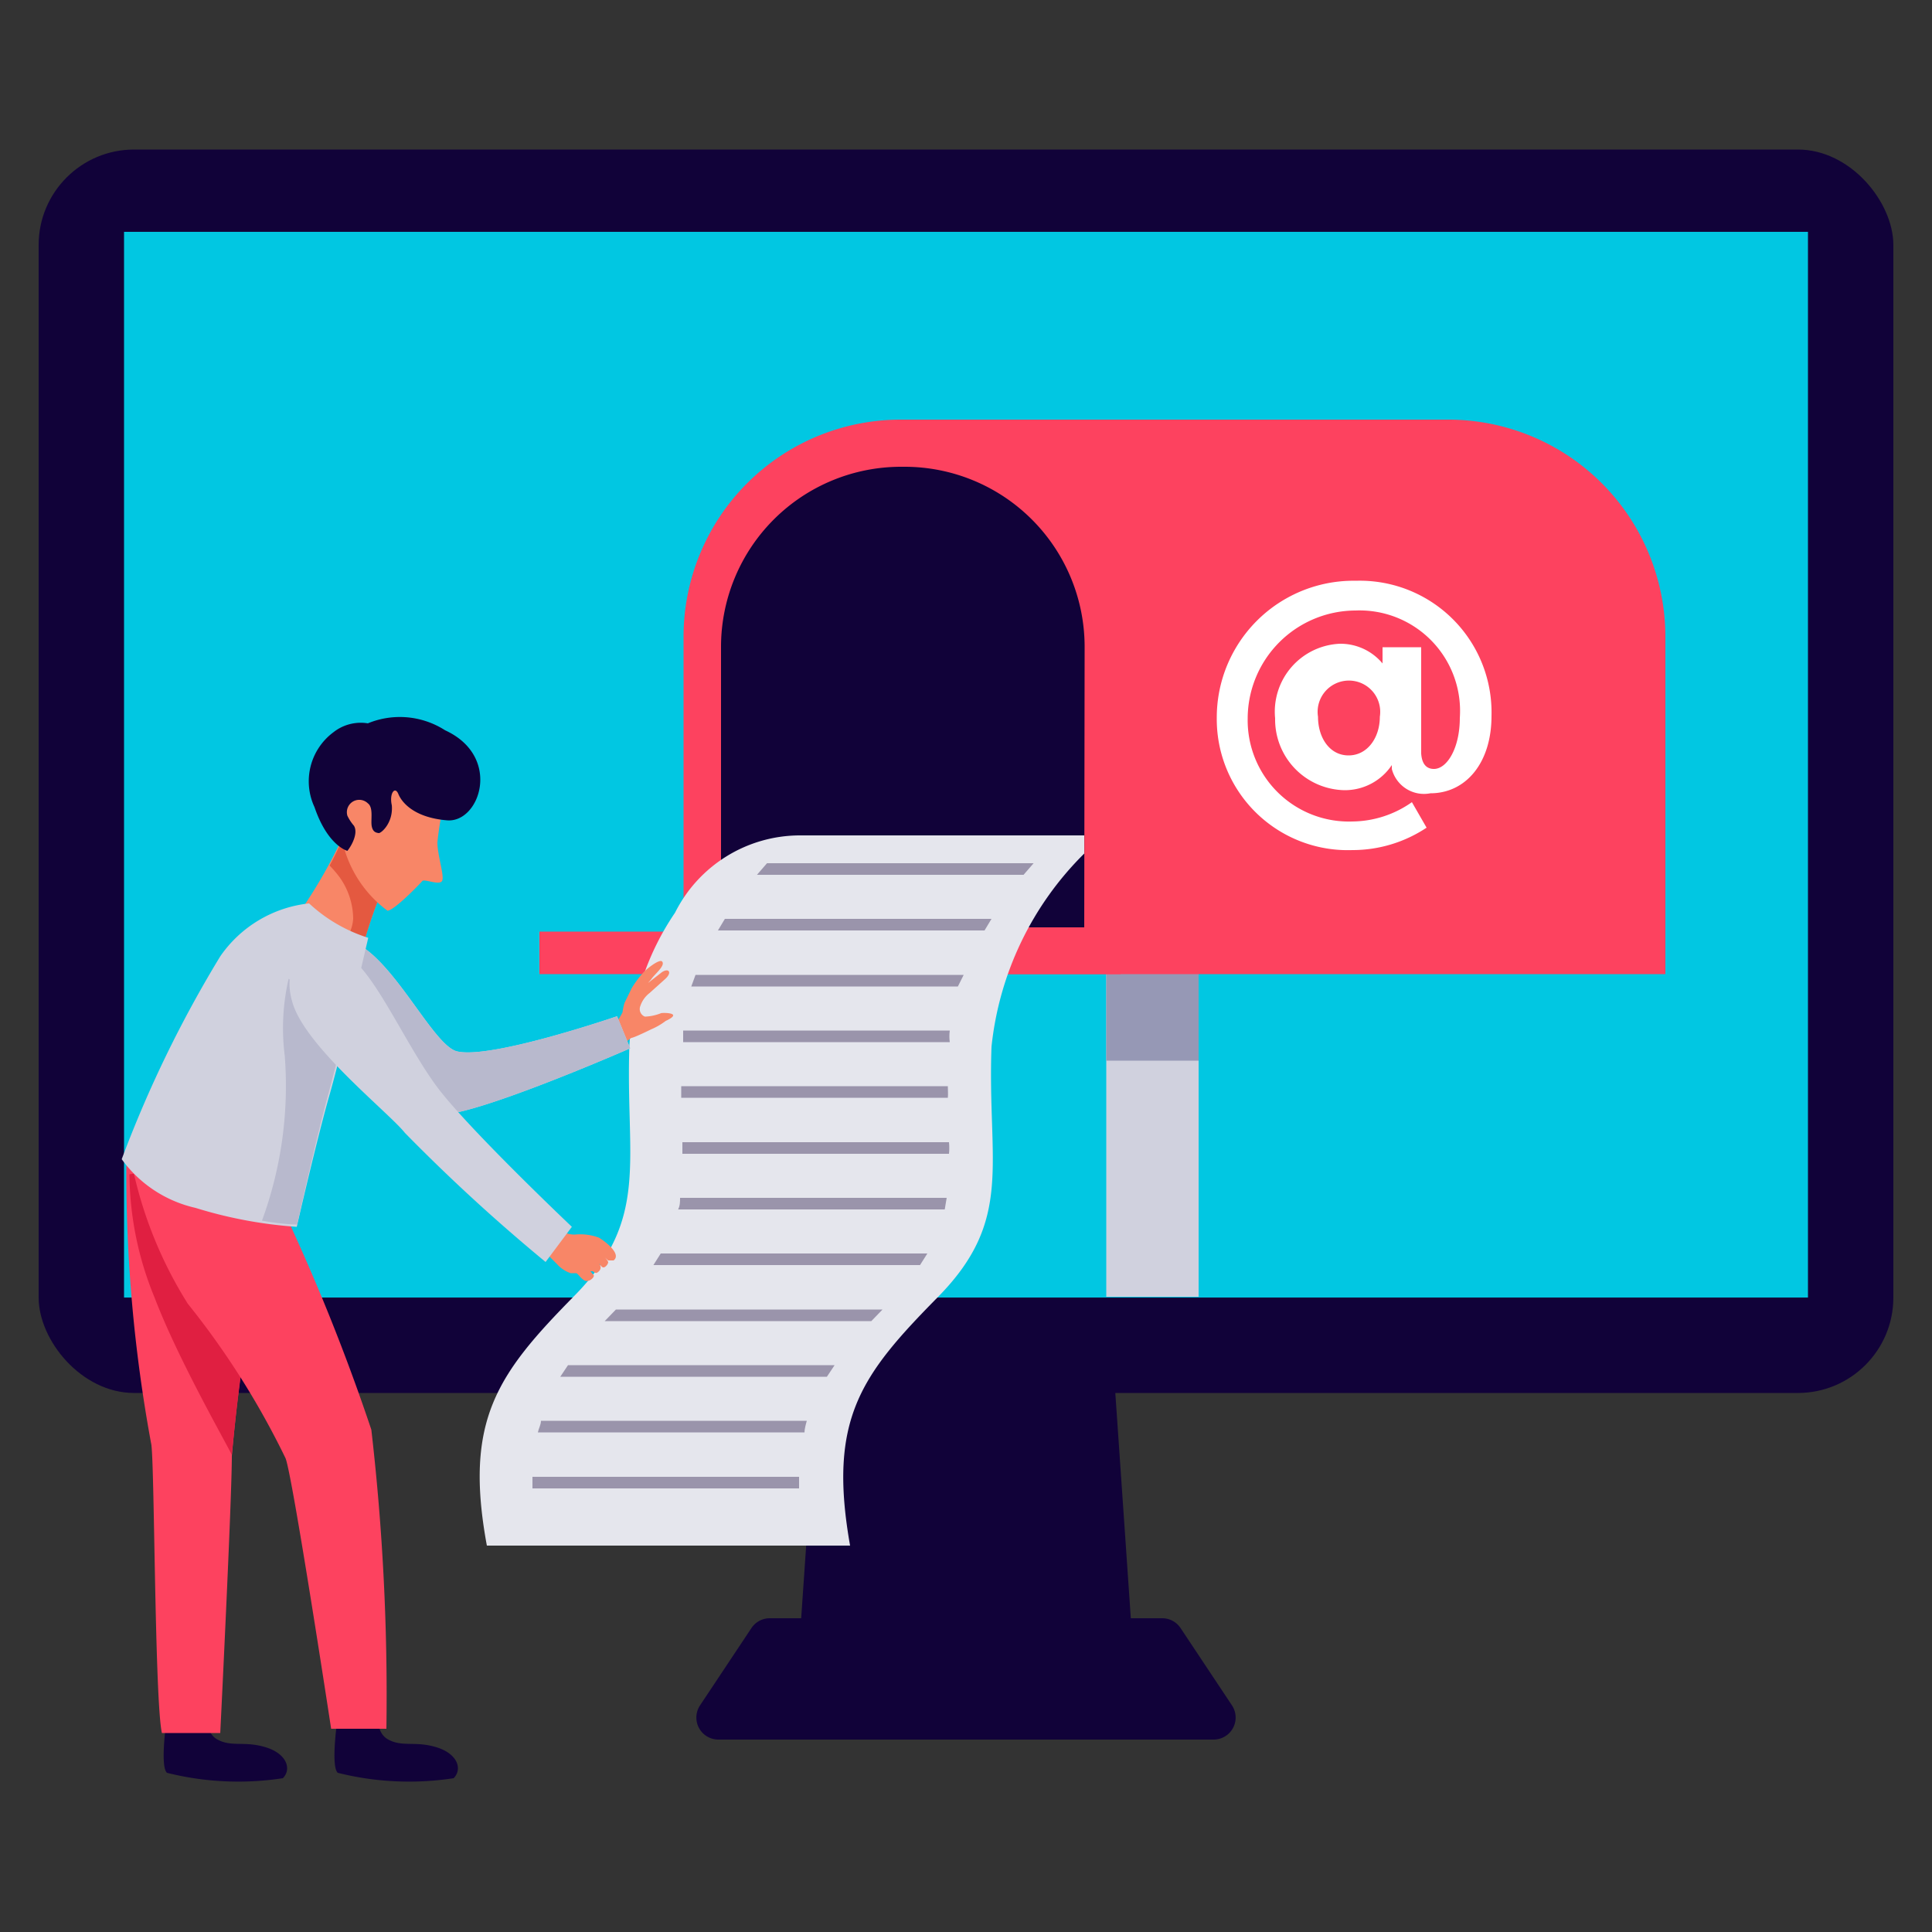 <svg id="Ñëîé_1" data-name="Ñëîé 1" xmlns="http://www.w3.org/2000/svg" viewBox="0 0 50 50"><rect x="0" y="0" width="50" height="50" fill="#333333" stroke="none"/><defs><style>.cls-1{fill:#110239;}.cls-2{fill:#01c7e2;}.cls-3{fill:#d0d1de;}.cls-4{fill:#9698b5;}.cls-5{fill:#fd425f;}.cls-6{fill:#fff;}.cls-7{fill:#e5e6ed;}.cls-8{fill:#9a94ab;}.cls-9{fill:#f88667;}.cls-10{fill:#e45940;}.cls-11{fill:#e01f41;}.cls-12{fill:#b8b9cd;}</style></defs><title>Find online information with ease</title><polygon class="cls-1" points="29.4 43.83 20.6 43.83 21.33 33.23 28.67 33.23 29.4 43.83"/><path class="cls-1" d="M30.55,42.13a.57.57,0,0,0-.48-.25H19.93a.57.57,0,0,0-.48.25l-1.33,2a.57.57,0,0,0,.48.89H31.4a.57.57,0,0,0,.48-.89Z"/><rect class="cls-1" x="1" y="3.87" width="48" height="32.18" rx="2.47" ry="2.47"/><rect class="cls-2" x="3.21" y="6" width="43.58" height="27.58"/><rect class="cls-3" x="28.63" y="24.66" width="2.39" height="8.9"/><rect class="cls-4" x="28.63" y="24.66" width="2.39" height="2.79"/><path class="cls-5" d="M37.48,10.86H23.36V25.21H43.1V16.48A5.62,5.62,0,0,0,37.48,10.86Z"/><path class="cls-5" d="M29,25.21H17.69V16.48a5.62,5.62,0,0,1,5.62-5.62h.11A5.62,5.62,0,0,1,29,16.48Z"/><path class="cls-1" d="M28.06,24H18.66V16.74a4.66,4.66,0,0,1,4.66-4.66h.09a4.66,4.66,0,0,1,4.66,4.66Z"/><rect class="cls-5" x="13.96" y="24.11" width="10.76" height="1.1"/><path class="cls-6" d="M37.11,19.9c.34,0,.67-.54.67-1.32a2.6,2.6,0,0,0-2.7-2.78,2.8,2.8,0,0,0-2.79,2.8A2.62,2.62,0,0,0,35,21.26a2.71,2.71,0,0,0,1.54-.5l.38.66A3.46,3.46,0,0,1,35,22a3.39,3.39,0,0,1-3.51-3.42,3.54,3.54,0,0,1,3.6-3.55,3.41,3.41,0,0,1,3.51,3.5c0,1.22-.67,2-1.58,2a.86.86,0,0,1-1-.63l0-.1a1.46,1.46,0,0,1-1.22.65A1.83,1.83,0,0,1,33,18.59a1.76,1.76,0,0,1,1.68-1.93,1.42,1.42,0,0,1,1.1.51v-.42h1V19.5C36.8,19.79,36.93,19.9,37.11,19.9Zm-3-1.35c0,.54.3,1,.79,1s.81-.46.81-1a.81.81,0,1,0-1.6,0Z"/><path class="cls-7" d="M25.66,27.09a8.24,8.24,0,0,1,2.4-5v-.47H20.68a3.62,3.62,0,0,0-3.21,2,6.9,6.9,0,0,0-1.18,3.41c-.11,3,.55,4.5-1.43,6.51S12,36.75,12.6,40H22c-.58-3.28.29-4.42,2.27-6.43S25.55,30.12,25.66,27.09Z"/><path class="cls-8" d="M26.75,22.34h-6.9l-.26.3h6.9Z"/><path class="cls-8" d="M25.66,23.78h-6.9l-.18.3h6.9Z"/><path class="cls-8" d="M24.94,25.23H18l-.11.3h6.9Z"/><path class="cls-8" d="M24.58,26.67h-6.9q0,.15,0,.3h6.9Q24.56,26.82,24.58,26.67Z"/><path class="cls-8" d="M24.53,28.11h-6.9c0,.1,0,.2,0,.3h6.9C24.54,28.32,24.53,28.21,24.53,28.11Z"/><path class="cls-8" d="M24.56,29.56h-6.9c0,.1,0,.2,0,.3h6.9C24.57,29.76,24.57,29.66,24.56,29.56Z"/><path class="cls-8" d="M24.5,31h-6.9c0,.1,0,.2-.05.3h6.9C24.47,31.2,24.48,31.1,24.5,31Z"/><path class="cls-8" d="M24,32.44h-6.9l-.19.3h6.9Z"/><path class="cls-8" d="M22.84,33.89h-6.9l-.29.3h6.9Z"/><path class="cls-8" d="M21.6,35.33h-6.9l-.2.3h6.9Z"/><path class="cls-8" d="M20.88,36.77H14c0,.1-.06.2-.08.3h6.9C20.82,37,20.85,36.87,20.88,36.77Z"/><path class="cls-8" d="M20.68,38.22h-6.9c0,.1,0,.2,0,.3h6.9C20.68,38.42,20.68,38.32,20.68,38.22Z"/><path class="cls-9" d="M17.14,24.89c-.06-.1-.45.22-.51.3a2.76,2.76,0,0,0-.28.38l-.19.39a1.64,1.64,0,0,0-.05.24,1.57,1.57,0,0,1-.21.32s0,0,0,.08c.15.13.16.25.25.42a1.17,1.17,0,0,1,.19-.16c.06,0,.45-.19.51-.22a1.74,1.74,0,0,0,.38-.22s.21-.09.19-.15-.26-.06-.31-.05a1.23,1.23,0,0,1-.42.09.21.21,0,0,1-.12-.27.71.71,0,0,1,.24-.34l.39-.35c.21-.18.11-.31-.07-.19l-.36.28.08-.09C16.92,25.23,17.22,25,17.14,24.89Z"/><path class="cls-9" d="M8.94,21.51l0,.08a4.31,4.31,0,0,0,.51.69c.12.13.33.24.42.36l.13.14a12,12,0,0,0-.63,1.79s-1.24-.37-1.59-1A13.14,13.14,0,0,0,8.94,21.51Z"/><path class="cls-10" d="M9.14,23.77a1.88,1.88,0,0,0-.36-1.08,3,3,0,0,0-.25-.29,6.63,6.63,0,0,0,.41-.89l0,.08a4.31,4.31,0,0,0,.51.69c.12.13.33.24.42.36l.13.14a12,12,0,0,0-.63,1.79,5.07,5.07,0,0,1-.49-.18A1,1,0,0,0,9.14,23.77Z"/><path class="cls-1" d="M4.32,44.44s-.19,1.26,0,1.44a7.59,7.59,0,0,0,3,.14c.23-.23.11-.63-.44-.8s-.88,0-1.25-.2-.25-.75-.25-.75Z"/><path class="cls-1" d="M8.74,44.44s-.19,1.26,0,1.44a7.59,7.59,0,0,0,3,.14c.23-.23.11-.63-.44-.8s-.88,0-1.25-.2-.25-.75-.25-.75Z"/><path class="cls-5" d="M3.91,37.35a38.55,38.55,0,0,1-.64-7.18,3.28,3.28,0,0,1,1.31,0c.83.23,1.67.44,2.5.65A50.84,50.84,0,0,0,6,37.68c0,1.14-.3,7.17-.3,7.17l-1.51,0C4,44,4,37.65,3.91,37.35Z"/><path class="cls-11" d="M5.75,30.53a13.1,13.1,0,0,0,1.34.3A53.41,53.41,0,0,0,6,37.65c-.29-.56-1.42-2.55-2-4.07a8.51,8.51,0,0,1-.65-3.19h0A6.12,6.12,0,0,1,5.75,30.53Z"/><path class="cls-5" d="M4.73,30.16c.56.16,1.58.39,2.35.63A52.87,52.87,0,0,1,9.61,37,59.82,59.82,0,0,1,10,44.74H8.57s-1-6.56-1.18-7a21,21,0,0,0-2.53-4,10.84,10.84,0,0,1-1.5-3.89C3.8,30,4.26,30,4.73,30.16Z"/><path class="cls-3" d="M8.32,25.2c.31-.63.07-1.07.73-.86,1.09.35,2.14,2.72,2.78,2.87.88.21,4.14-.91,4.14-.91l.34.83s-4.29,1.88-5,1.7-2.55-2.19-3-2.87A.74.74,0,0,1,8.32,25.2Z"/><path class="cls-12" d="M8.32,25.2c.31-.63.07-1.07.73-.86,1.09.35,2.14,2.72,2.78,2.87.88.21,4.14-.91,4.14-.91l.34.83s-4.29,1.88-5,1.7-2.55-2.19-3-2.87A.74.74,0,0,1,8.32,25.2Z"/><path class="cls-3" d="M7.68,31.75a11.42,11.42,0,0,1-2.62-.49A3.24,3.24,0,0,1,3.15,30,30.86,30.86,0,0,1,5.7,24.75,3.21,3.21,0,0,1,8,23.38a4,4,0,0,0,1.53.89s-.67,2.91-1,4.06S7.68,31.75,7.68,31.75Z"/><path class="cls-12" d="M7.37,27.33a5.68,5.68,0,0,1,.1-2l.19.15a4.23,4.23,0,0,0,1.14.87l.18.05c-.17.71-.35,1.42-.47,1.87-.32,1.15-.82,3.42-.82,3.42s-.37,0-.91-.1A10.13,10.13,0,0,0,7.37,27.33Z"/><path class="cls-9" d="M9,19.73s1-.74,1.67-.33,1,.74.92,1a8.13,8.13,0,0,0-.27,1.4c0,.34.19.88.12,1s-.46-.06-.51,0-.71.75-.9.77a3.06,3.06,0,0,1-1.13-1.64C9,21.45,8.62,20.35,9,19.73Z"/><path class="cls-1" d="M10.31,20.55c.09.22.41.61,1.26.68s1.43-1.65-.05-2.33a2.17,2.17,0,0,0-2-.18,1.14,1.14,0,0,0-.89.23,1.58,1.58,0,0,0-.49,1.94c.34,1,.85,1.13.85,1.13.13-.16.28-.47.17-.65a1.14,1.14,0,0,1-.17-.26.32.32,0,0,1,.53-.32c.15.11.07.43.1.59s.12.17.18.18.38-.26.34-.72C10.07,20.54,10.22,20.33,10.31,20.55Z"/><path class="cls-9" d="M14.37,31.86l.16,0a.67.67,0,0,0,.35.09,1.4,1.4,0,0,1,.62.08c.09.05.61.41.38.59,0,0-.12,0-.14,0l-.19-.17a1.36,1.36,0,0,1,.13.12.34.34,0,0,1,.06.09c0,.06-.08.15-.13.14s-.07-.07-.11-.1h0s.1.1,0,.2-.12,0-.17,0l-.05,0,.09.11c0,.07-.14.18-.24.13s-.18-.19-.22-.19l-.14,0a.83.83,0,0,1-.35-.23l-.18-.18a1.2,1.2,0,0,1-.16-.22A.82.82,0,0,0,14.37,31.86Z"/><path class="cls-3" d="M14.12,32.66l.68-.91s-2.46-2.33-3.38-3.48-1.81-3.39-2.58-3.6-1.61.13-1.27,1.28,2.49,2.84,2.91,3.37A46.66,46.66,0,0,0,14.12,32.66Z"/></svg>